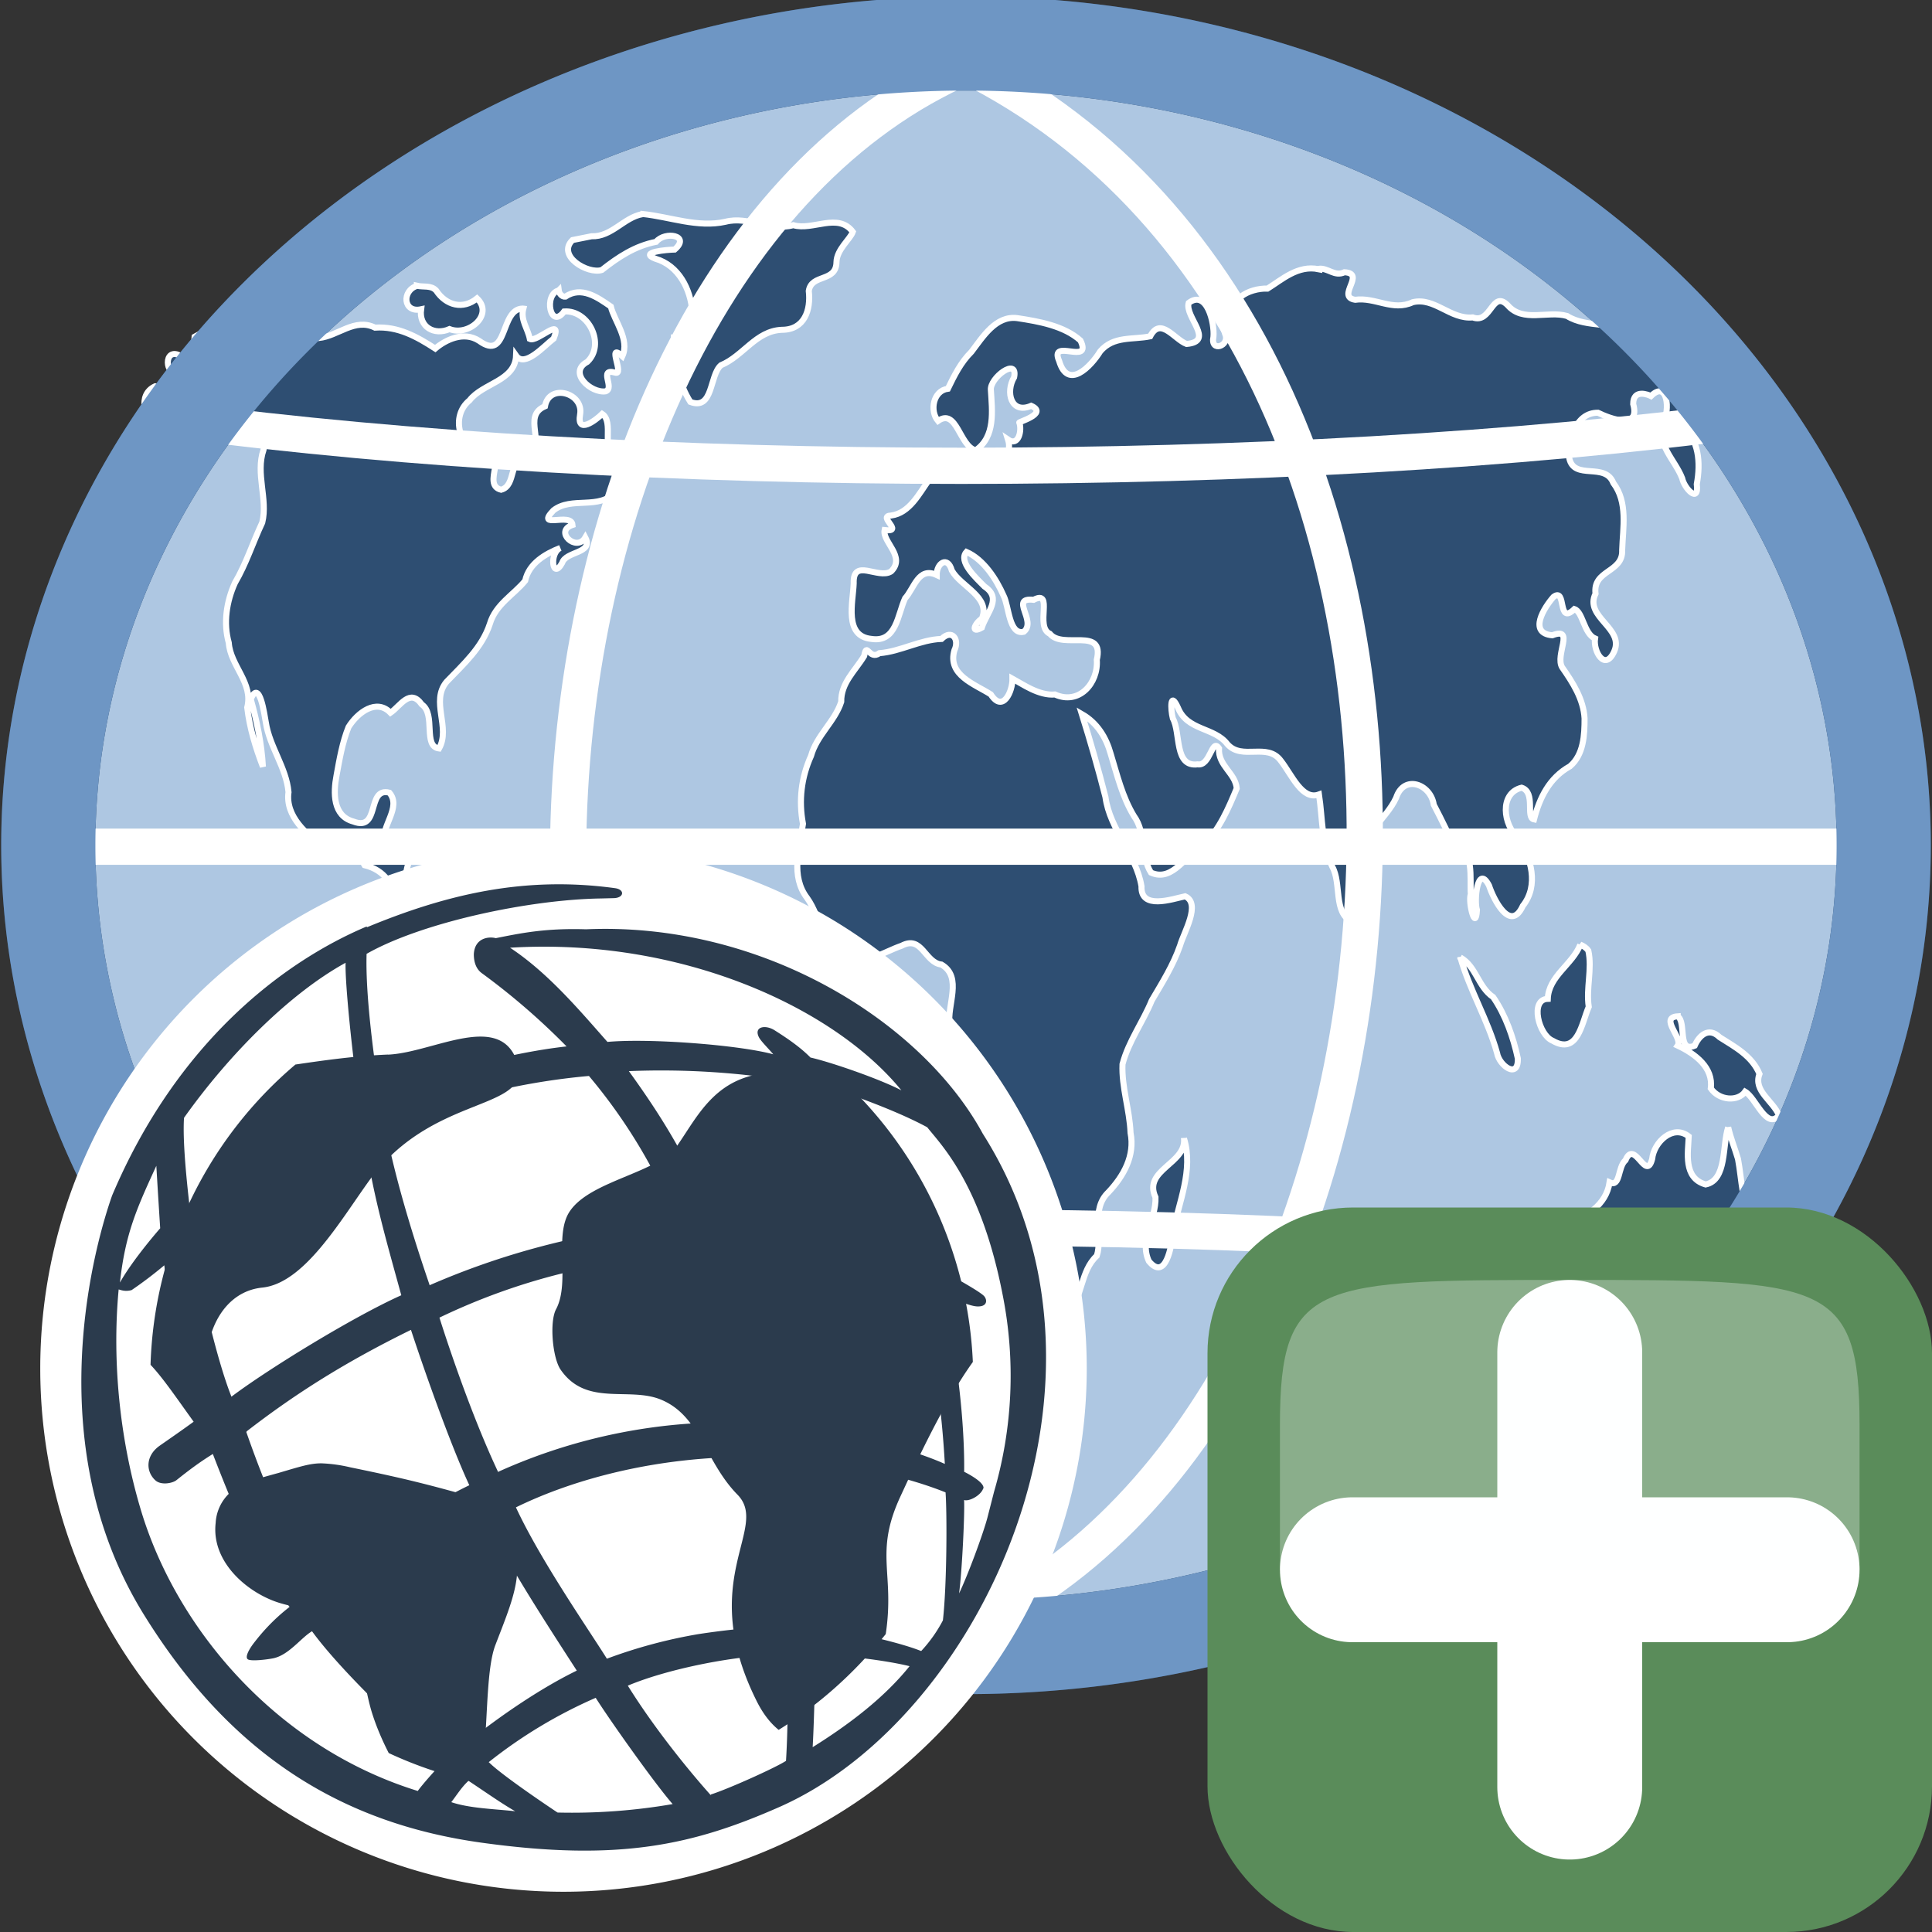 <svg height="24" width="24" xmlns="http://www.w3.org/2000/svg"><rect width="100%" height="100%" fill="#333333" stroke="none"/><path d="m23.4 10.5a11.4 9.96 0 0 1 -11.4 9.96 11.4 9.96 0 0 1 -11.4-9.96 11.4 9.96 0 0 1 11.4-9.96 11.4 9.96 0 0 1 11.4 9.96z" fill="#aec7e2" stroke="#2e4e72" stroke-width="1.17"/><path d="m7.98 2.66c-.232.042-.382.285-.632.275l-.236.047c-.2.196.189.427.364.372.206-.162.413-.299.674-.35.11-.136.435-.081.231.096-.089.002-.457.031-.239.114.288.083.438.378.458.66.044.152-.04.364-.228.325.001.274.057.563.204.794.288.108.235-.332.38-.456.279-.116.433-.426.755-.44.284.001.363-.247.336-.483.033-.216.341-.104.344-.358.003-.157.173-.288.203-.376-.184-.244-.498-.011-.739-.083-.295.079-.559-.116-.844-.042-.345.077-.689-.062-1.03-.097zm8.4.684c-.258-.053-.454.129-.634.241-.225-.008-.534.142-.372.401-.006.254-.232.025-.202-.116-.12-.168.033.213.047.278.066.15-.188.237-.145.035.015-.172-.083-.59-.308-.42-.051.173.332.478-.026.51-.152-.057-.323-.344-.452-.095-.216.045-.455-.008-.62.186-.118.191-.402.487-.511.12-.128-.294.416.063.265-.254-.205-.183-.515-.237-.784-.278-.268-.035-.429.234-.57.418-.133.132-.213.294-.293.459-.184.025-.228.275-.123.4.235-.165.266.314.468.365.249-.171.204-.493.189-.748-.017-.152.339-.417.289-.16-.11.185-.039.463.212.355.221.099-.179.205-.147.21.034.094-.009.301-.141.21.075.239-.197.314-.356.362-.112-.044-.228-.129-.331-.039-.098-.111-.174.176-.298.182-.119.165-.238.408-.467.438-.18.006.171.21-.081.181-.031.146.268.33.08.514-.161.1-.476-.174-.464.148-.009.236-.124.657.221.69.311.047.324-.303.417-.504.115-.127.165-.396.393-.29-.002-.146.136-.244.188-.056.111.199.487.33.373.598-.09.059-.145.193-.001.112.063-.194.256-.363.034-.511-.102-.103-.332-.312-.224-.43.214.095.37.337.461.544.068.131.066.493.251.448.165-.135-.184-.43.122-.397.257-.133.011.336.202.422.161.199.681-.093.583.323.021.293-.223.566-.52.431-.197.019-.405-.13-.528-.197.003.158-.118.431-.269.196-.2-.128-.542-.239-.452-.548.066-.136-.03-.268-.16-.141-.266.009-.507.156-.771.177-.131.094-.156-.154-.19.035-.113.186-.289.335-.285.569-.081.248-.304.416-.375.672-.121.267-.155.556-.1.844-.045.302-.157.648.051.921.179.249.186.621.475.788.245.045.475-.117.7-.195.255-.134.285.209.494.234.268.156.064.51.102.75.155.255.233.548.291.841.022.296.063.605-.089.876-.097.354.162.66.183 1 .036.267.024.546.155.791.163.189-.021.722.358.622.279-.062.433-.311.567-.54.191-.206.155-.531.363-.722.076-.229-.082-.575.144-.79.19-.201.331-.454.275-.738-.011-.286-.112-.565-.1-.852.074-.283.254-.524.364-.793.13-.22.266-.437.351-.681.047-.166.264-.521.063-.612-.167.036-.554.172-.542-.124-.067-.401-.393-.702-.448-1.11-.088-.346-.187-.69-.293-1.03.191.11.301.288.359.496.08.262.144.532.287.769.155.211.083.5.213.705.277.124.441-.241.658-.351.195-.187.305-.451.407-.695-.015-.19-.234-.282-.22-.498-.09-.136-.106.225-.266.199-.294.037-.207-.392-.308-.572-.028-.112-.036-.351.064-.132.117.29.451.239.614.453.183.207.495-.025.664.206.139.178.265.496.474.419.046.303.03.615.166.899.115.204.011.573.238.677.271-.174.09-.522.14-.777-.001-.327.289-.487.414-.757.096-.295.43-.173.468.086.101.197.201.383.267.587.237-.082.18.353.193.524-.037.098.061.477.076.196-.038-.112.006-.58.15-.304.058.176.266.589.42.253.202-.254.104-.599-.058-.843-.187-.162-.237-.556.043-.625.181.058.045.374.154.394.069-.269.191-.518.447-.66.17-.145.181-.388.181-.595-.014-.239-.146-.444-.278-.633-.094-.152.163-.509-.123-.399-.304-.027-.1-.347.015-.477.167-.126.042.361.26.151.105.033.117.306.256.366-.024.162.125.413.238.16.129-.289-.375-.426-.232-.717-.036-.3.344-.258.331-.542.009-.28.073-.592-.11-.834-.103-.262-.486-.026-.547-.306-.005-.226.073-.567.356-.566.158.077.529.213.438-.108-.001-.195.195-.113.221-.099.21-.207.237.188.153.315-.097.285.144.471.235.707.023.12.212.325.181.072.05-.27.026-.551-.184-.733-.088-.202.283-.428.252-.162.041-.147.209-.261.276-.332-.111-.104-.397-.275-.121-.382.108-.023.425.254.342.005-.238-.211-.598-.142-.867-.296-.15-.054-.403-.159-.479.054-.239-.19-.577-.084-.831-.243-.24-.069-.546.086-.736-.132-.196-.199-.204.236-.435.15-.278.027-.474-.253-.745-.189-.249.117-.464-.065-.716-.03-.241-.038.14-.328-.133-.342-.125.059-.205-.059-.322-.043zm-11.2.207c-.19.059-.174.34.051.291-.03.22.164.329.353.246.239.093.552-.179.342-.381-.173.141-.383.091-.508-.098-.065-.069-.158-.04-.238-.059zm1.76.057c-.19.049-.104.494.068.261.309-.021.514.412.288.626-.246.131.046.394.228.366.117-.042-.094-.289.115-.233.129.047-.114-.391.092-.203.095-.207-.102-.442-.143-.617-.169-.117-.365-.256-.565-.123-.044.004-.077-.039-.082-.078zm-.447.225c-.286.005-.177.665-.541.401-.193-.126-.422-.009-.545.096-.23-.148-.462-.279-.749-.26-.251-.124-.459.105-.697.129-.197-.065-.232-.408-.514-.294-.345.088-.717.096-1.03.278-.015.133-.002.383-.206.223-.206-.072-.133.355.026.15.172.117-.201.253-.311.243-.229.109-.113.411-.004.507.078.14.341-.145.457-.211.093.081.268-.143.433-.035.263.032.504.243.462.527-.103.297.056.613-.016.904-.117.248-.2.512-.339.749-.105.231-.146.498-.077.745.02.286.308.499.229.804.03.253.104.498.195.735-.016-.284-.074-.564-.151-.838.109-.261.169.19.187.287.046.303.255.563.282.867-.042.299.226.533.448.682.209-.008.391.034.498.226.247.061.373.245.382.491.034.123.302.345.311.288-.168-.238-.24-.531-.147-.811.044-.218-.182-.205-.304-.248-.043-.203.221-.439.065-.621-.287-.074-.109.49-.448.358-.256-.069-.249-.36-.209-.568.037-.204.073-.416.15-.606.114-.182.347-.357.521-.177.122-.084.242-.31.389-.103.178.122.01.521.214.547.147-.26-.109-.585.093-.828.209-.218.441-.424.538-.72.071-.242.297-.362.439-.536.045-.215.251-.335.436-.407-.14.061-.099.408.023.186.047-.149.392-.115.288-.316-.109.188-.395-.078-.159-.156-.014-.164-.468.063-.238-.18.226-.179.572-.001.773-.232.131-.099.155-.373-.022-.37-.156-.162.005-.498-.144-.597-.084.082-.319.259-.275.008.049-.268-.384-.394-.436-.103-.295.127.034.466-.216.625-.249.021-.131.358-.329.412-.251-.062.116-.483-.217-.447-.305-.051-.418-.467-.175-.664.167-.216.565-.238.578-.555.108.154.346-.12.467-.212.115-.286-.204.05-.296.005-.026-.133-.119-.235-.081-.377zm-.662 7.16c-.091.249-.438.432-.31.731.048.356-.205.65-.29.977.083.208-.078.417.009.621.254.324.196.796.482 1.11.151.258.519.403.432.752-.036.498.023.997.033 1.5.018.295.026.59.042.885.14.236.234.515.153.787.045.237.119.498.284.678.141.17.273.016.189-.147.048-.201.144-.423-.038-.58.045-.195.131-.409-.012-.573.072-.053.257-.005.173-.179-.038-.168.104-.136.164-.13.169-.151.167-.4-.016-.526-.003-.175.206.113.276-.064.157-.22.173-.505.261-.755.07-.221-.033-.545.29-.584.315-.089.276-.488.326-.746.034-.376.024-.783.238-1.11.169-.267-.029-.516-.252-.657-.161-.15-.422-.052-.539-.266-.115-.119-.23-.123-.381-.091.191-.214.1-.627-.183-.714-.204-.151-.316-.398-.534-.529-.091-.267-.393-.068-.534-.286-.147-.091-.049.354-.178.241.022-.118-.031-.233-.086-.335zm13.8.742c-.098.248-.393.39-.404.673-.226.006-.113.45.06.52.314.182.36-.216.449-.421-.035-.231.045-.472-.005-.697-.024-.036-.062-.06-.101-.076zm-1.49.156c.115.409.341.777.456 1.19.026.157.267.331.258.067-.057-.263-.153-.539-.306-.761-.19-.129-.21-.381-.408-.493zm2.7.734c-.232.015.066.269-0.0.364.221.104.445.274.411.531.104.152.337.168.427.041.134.078.264.478.42.295-.07-.179-.323-.303-.242-.515-.092-.223-.304-.335-.495-.456-.139-.135-.258-.016-.31.105-.221.092-.099-.291-.211-.364zm.627 1.38c-.075.223-.013.654-.28.709-.281-.08-.218-.396-.21-.597-.197-.156-.434.074-.454.279-.076.295-.218-.253-.331.016-.1.087-.061.341-.198.276-.045.288-.287.418-.53.532-.236.114-.197.384-.217.599-.029.229-.039.462.003.689-.043.152-.111.5.161.357.282-.078.519-.262.791-.355.239-.071.318.195.348.335.082-.044.281-.242.191-.022.015.204-.039.609.269.559.127.165.3-.101.4-.19.273-.358.541-.753.569-1.22.097-.299-.089-.538-.205-.787-.141-.252-.134-.515-.185-.788-.039-.132-.092-.26-.122-.394zm-6.76.133c.037.319-.513.391-.354.735.011.268-.207.527-.082.794.209.253.284-.191.296-.345.074-.389.261-.785.14-1.18z" fill="#2e4e72" stroke="#fff" stroke-width=".075"/><path d="m12 .808c7.1 3.52 6.09 16.7 0 19.4m-11.2-9.69h22.3m-20.9-5.3c5.68.758 13.8.758 19.5 0m-19.5 10.6c5.68-.758 13.8-.758 19.5 0m-9.69-15c-6.09 2.64-7.1 15.9 0 19.4" fill="none" stroke="#fff" stroke-width=".45"/><path d="m23.4 10.5a11.4 9.96 0 0 1 -11.4 9.96 11.4 9.96 0 0 1 -11.4-9.96 11.4 9.96 0 0 1 11.4-9.96 11.4 9.96 0 0 1 11.4 9.96z" fill="none" stroke="#6e96c4" stroke-width="1.17"/><rect fill="#5a8c5a" height="9" rx="1.81" stroke-width=".692" width="9" x="15" y="15"/><path d="m16.8 19.5h5.4m-2.7 2.7v-5.4" style="fill:#fff;fill-rule:evenodd;stroke:#fff;stroke-linecap:round;stroke-linejoin:round;stroke-width:1.8"/><path d="m15.9 19.5h7.2v-1.8c0-1.8-.45-1.8-3.6-1.8s-3.6 0-3.6 1.8z" fill="#fcffff" fill-rule="evenodd" opacity=".3" stroke-width=".692"/><path d="m13.5 17a6.5 6.5 0 1 1 -13 0 6.5 6.5 0 0 1 13 0" fill="#fff"/><g fill="#2b3b4d"><path d="m4.82 13.1c-.394.016-.771.068-1.15.124a5.09 5.09 0 0 0 -1.8 3.73c.302.317.7 1.03 1.16 1.45.061-.027.127-.05.197-.072-.225-.261-.54-.607-.587-.767-.232-.78.037-1.51.617-1.57.52-.052.966-.825 1.33-1.33.754-1.04 1.91-.869 1.86-1.39-.067-.305-.248-.398-.478-.398-.346 0-.802.21-1.15.224"/><path d="m3.45 18.3c-.075.021-.149.041-.219.062-.063.017-.112.042-.197.072a.549.549 0 0 0 -.355.485c-.057.496.415.885.813.999.505.144.547-.025.812.333.185.25.22.713.315 1.02.053.17.125.34.21.506.36.168.744.295 1.14.375.1-.588.054-1.38.186-1.72.27-.702.422-1.01.058-1.74-.803-.226-1.05-.298-1.86-.464a1.85 1.85 0 0 0 -.36-.05c-.144 0-.263.04-.552.125m4.97-4.07c-.237.338-1.07.43-1.33.81-.207.297.007.88-.173 1.22-.084.155-.045.605.056.751.32.465.851.207 1.25.374.488.204.544.769.948 1.18.405.414-.517 1.05.236 2.56.08.162.174.28.275.361.509-.316.957-.72 1.33-1.19.114-.76-.143-1 .178-1.7.198-.428.538-1.17.904-1.68a5.09 5.09 0 0 0 -1.68-3.56.825.825 0 0 1 -.368.001 2.03 2.03 0 0 0 -.372-.036c-.756 0-.982.52-1.25.904"/><path d="m6.4 22.5c-.17-.097-.382-.247-.58-.378-.082.073-.148.18-.214.265.227.077.533.084.794.113m-.894-.606c-.362-.27-1.26-1.12-1.63-1.63-.137.08-.29.3-.487.337-.078.015-.253.036-.304.015-.052-.022.011-.131.067-.204.097-.126.238-.29.445-.45-.442-.647-.652-1.12-.953-1.9-.174.108-.3.204-.452.325-.05.04-.191.065-.26.004-.123-.11-.125-.306.049-.43.071-.05.425-.294.507-.363-.217-.626-.4-1.45-.447-1.88a5.09 5.09 0 0 1 -.406.308c-.082.023-.138-.003-.161-.008-.083.886.012 1.86.276 2.74.453 1.51 1.72 2.96 3.44 3.49.04-.06.237-.287.32-.36m-3.52-6.63a138 138 0 0 1 -.048-.776c-.24.523-.385.838-.452 1.45.169-.299.5-.674.5-.674m2.57-3.74c.995-.412 1.96-.638 3.08-.485.125.017.114.122-.018.124l-.158.004c-.901.014-2.23.3-2.91.688-.015.457.072 1.18.164 1.76.623-.262 1.59-.53 2.32-.61a8.55 8.55 0 0 0 -1.05-.908c-.068-.048-.102-.13-.102-.237.01-.2.18-.224.273-.2.304-.06.607-.126 1.12-.11 2.18-.096 4.17 1.14 4.93 2.54 1.93 3.04 0 7.24-2.52 8.36-1.08.477-2 .684-3.71.446s-3.1-1.07-4.19-2.83c-1.34-2.16-.584-4.68-.396-5.21.805-1.9 2.12-2.9 3.16-3.34m-2.26 2.3c-.029.228.002.648.059 1.15.464-.414 1.36-.954 2.11-1.28-.086-.57-.178-1.48-.169-1.72-.692.38-1.45 1.14-2.01 1.93m.114 1.54c.066.452.283 1.43.478 1.92.464-.349 1.52-.996 2.11-1.26-.208-.757-.348-1.23-.465-2-.84.373-1.73.953-2.12 1.34m.66 2.36c.275.785.541 1.38.89 1.88.406-.353 1.24-.91 1.88-1.22-.21-.451-.514-1.29-.725-1.93-.821.403-1.44.796-2.04 1.26m1.15 2.22c.431.554 1.11 1.26 1.58 1.65.446-.358.95-.693 1.37-.897-.362-.561-.898-1.38-1.12-1.88-.804.356-1.26.655-1.83 1.13m1.86 1.89c.172.173.851.623.851.623a7.35 7.35 0 0 0 1.43-.105c-.224-.256-.786-1.05-.956-1.32a5.96 5.96 0 0 0 -1.33.8m2.76.401c.229-.073.813-.338.934-.418.029-.47.024-1 .005-1.32-.614 0-1.48.179-1.97.386.287.462.683.971 1.03 1.36m1.26-.592c.46-.287.894-.617 1.21-1.01-.27-.068-.875-.15-1.17-.13 0 0-.01.717-.034 1.14m1.35-1.2a1.74 1.74 0 0 0 .268-.379c.05-.436.052-1.33.033-1.59-.526-.213-1.34-.382-1.94-.426.194.709.29 1.75.305 2.09.285.03 1 .175 1.33.306m.773-2.02c-.025.083-.17.166-.238.145.01.147-.024.875-.062 1.16.101-.208.294-.723.352-.941l.082-.32a5.14 5.14 0 0 0 .107-2.45c-.266-1.37-.763-1.86-.937-2.08-.443-.24-1.11-.458-1.11-.458.607.82.817 1.2 1.18 2.18.21.109.591.32.639.378.038.046.039.128-.081.126-.1 0-.293-.096-.443-.136.16.532.283 1.52.274 2.19 0 0 .263.127.239.21m-1.02-4.95c-.84-1.03-2.74-1.9-4.86-1.77.473.312.867.782 1.21 1.17.53-.048 1.64.039 2.06.154-.071-.084-.158-.167-.181-.217-.06-.127.083-.154.198-.081.145.092.312.203.445.338.245.055.85.262 1.13.408m.539 4.64c-.037-.663-.138-1.55-.385-2.17-.652-.262-1.54-.425-2.33-.433.242.563.523 1.5.66 2.11.565.067 1.45.227 2.05.491m-1.83-4.74a9.88 9.88 0 0 0 -2.09-.137c.435.602.754 1.13 1.05 1.87.807.02 1.9.26 2.35.436-.268-.714-.778-1.62-1.32-2.17m-3.7 4.84a6.92 6.92 0 0 1 3.08-.61c-.29-1-.456-1.47-.703-2.08a7.91 7.91 0 0 0 -3.11.776s.338 1.09.73 1.92m3.19-.189c-1.2-.014-2.25.273-2.97.626.303.654.905 1.52 1.13 1.88a6.23 6.23 0 0 1 1.14-.306c.326-.05.76-.098 1.06-.093-.054-.762-.143-1.28-.353-2.1m-4.05-2.14a9.58 9.58 0 0 1 3.08-.77 6.77 6.77 0 0 0 -1.1-1.83 8.41 8.41 0 0 0 -2.53.632c.108.575.313 1.27.549 1.96"/></g></svg>